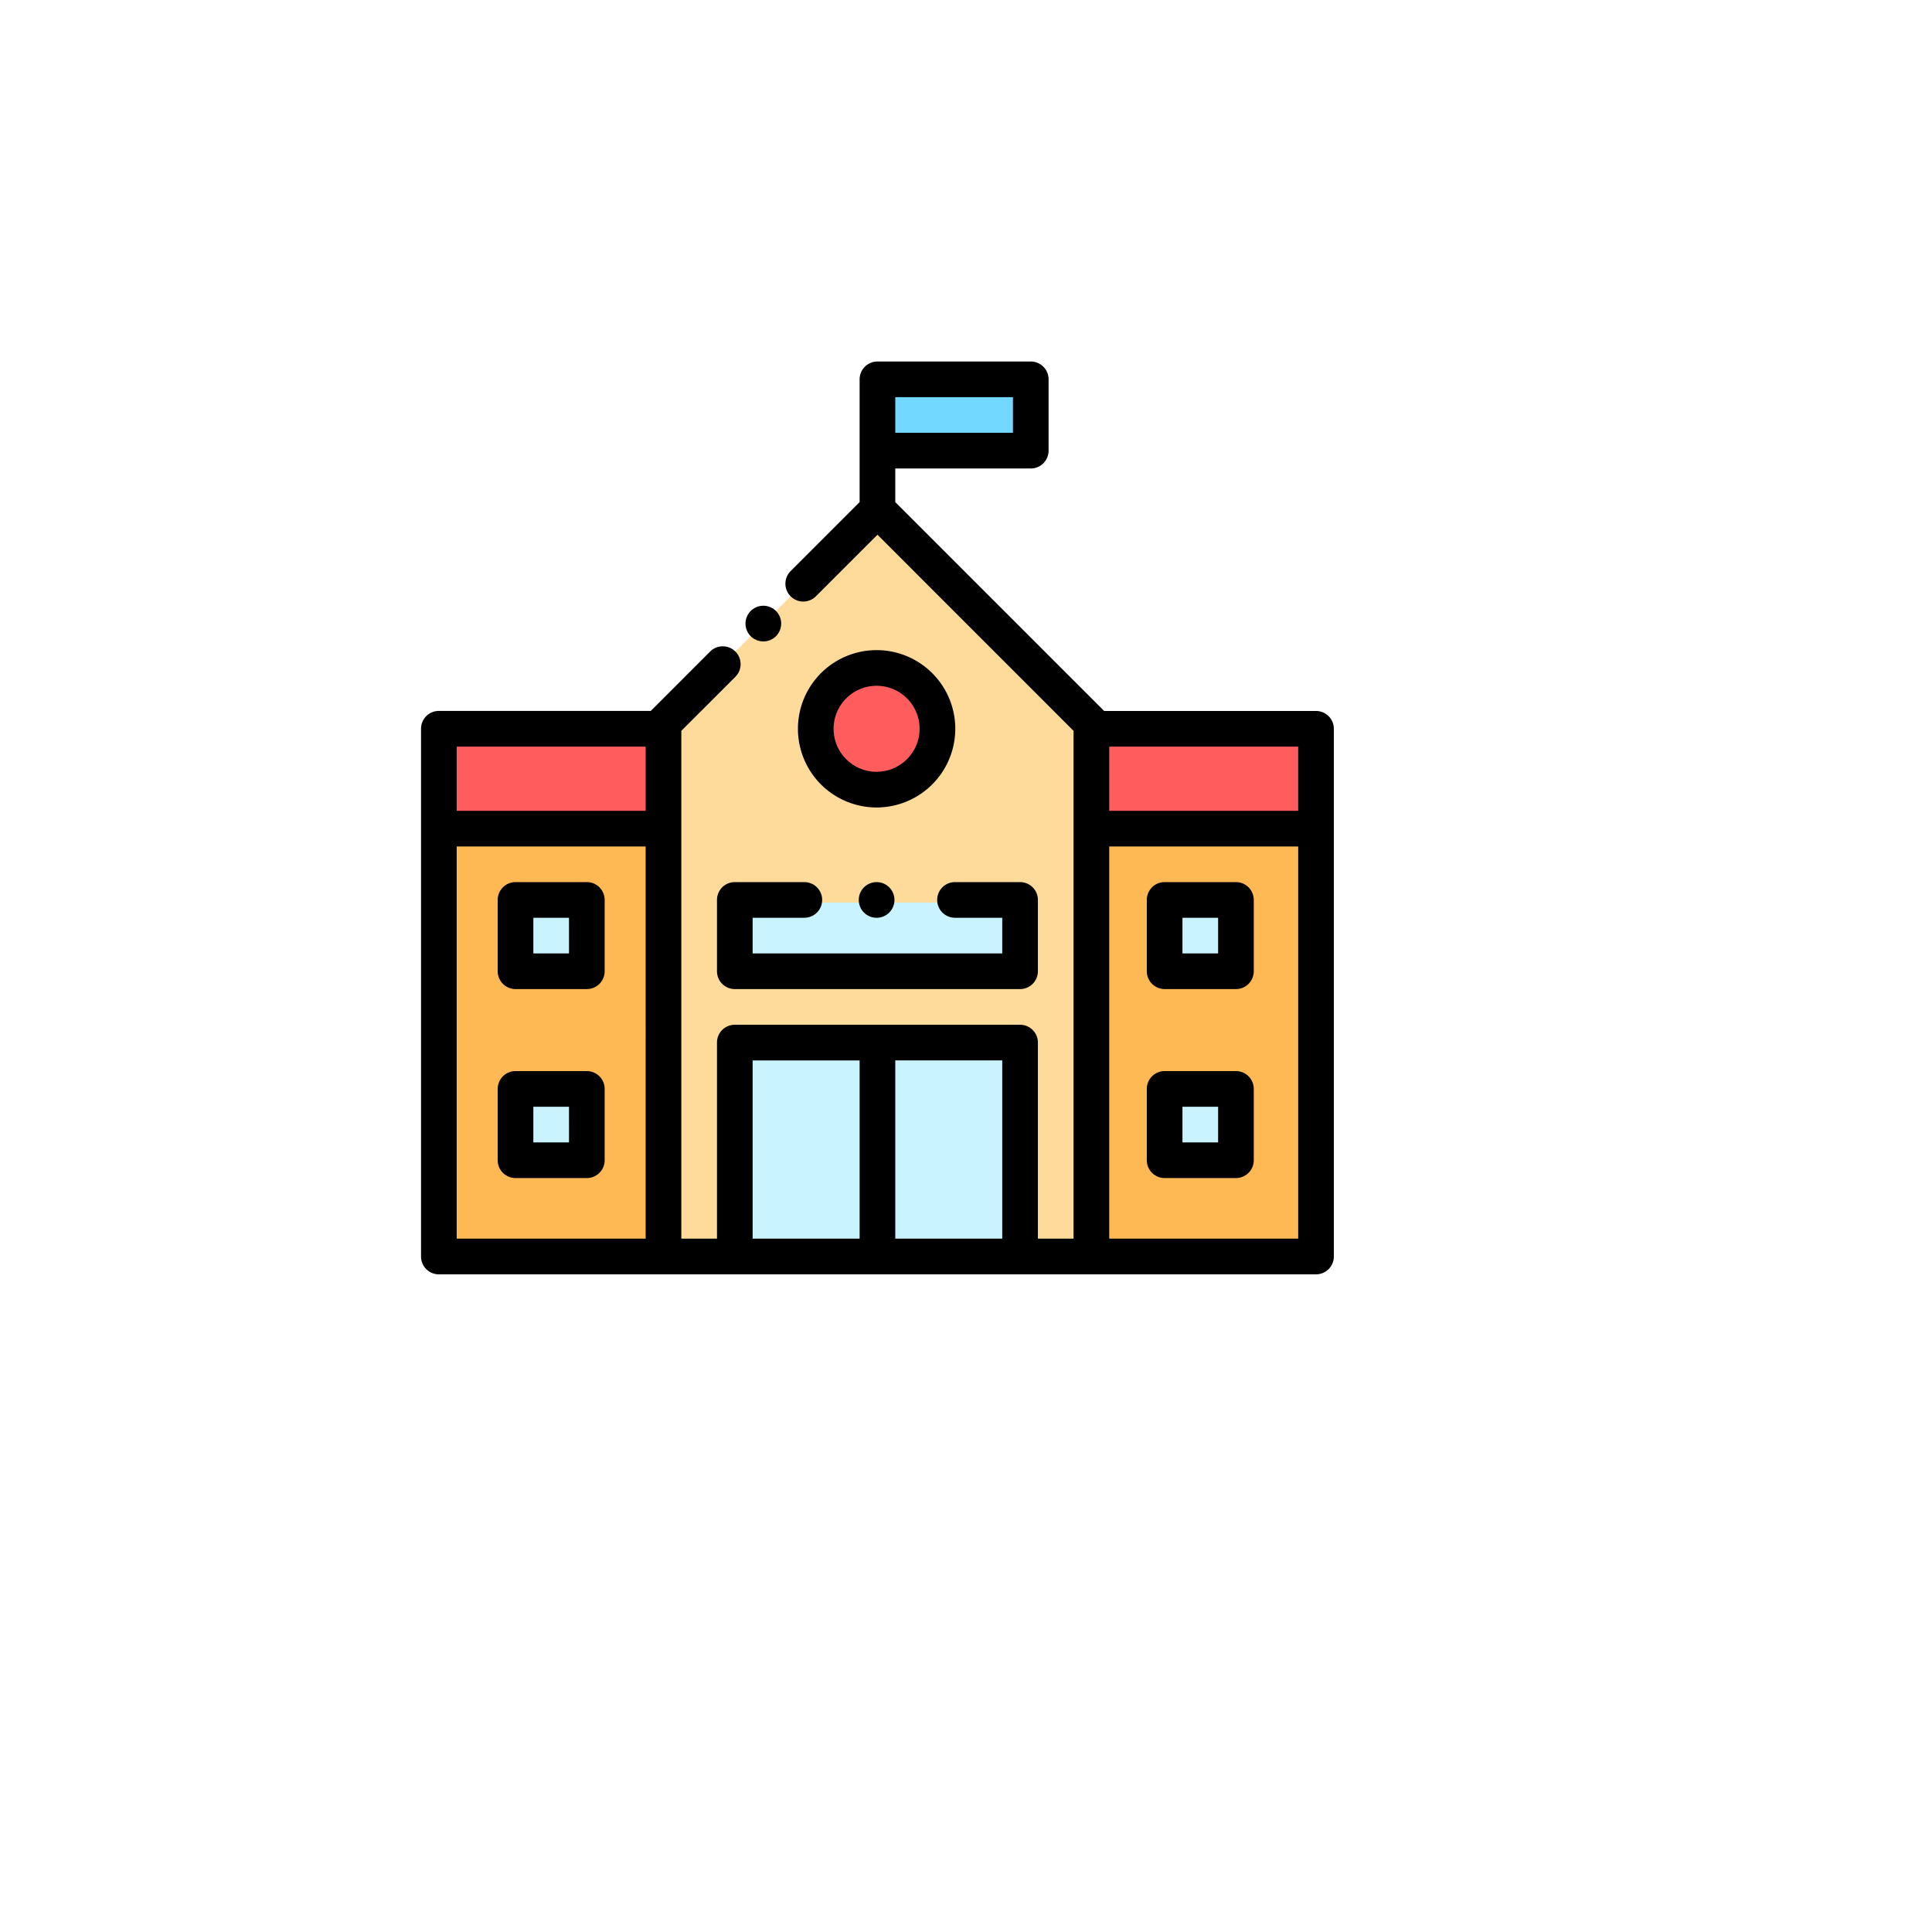 <svg xmlns="http://www.w3.org/2000/svg" xmlns:xlink="http://www.w3.org/1999/xlink" width="137" height="137" viewBox="0 0 137 137">
  <defs>
    <filter id="Elipse_18" x="0" y="0" width="137" height="137" filterUnits="userSpaceOnUse">
      <feOffset dx="6" dy="6" input="SourceAlpha"/>
      <feGaussianBlur stdDeviation="3" result="blur"/>
      <feFlood flood-opacity="0.051"/>
      <feComposite operator="in" in2="blur"/>
      <feComposite in="SourceGraphic"/>
    </filter>
  </defs>
  <g id="Grupo_176" data-name="Grupo 176" transform="translate(-1189 -1909)">
    <g transform="matrix(1, 0, 0, 1, 1189, 1909)" filter="url(#Elipse_18)">
      <circle id="Elipse_18-2" data-name="Elipse 18" cx="59.5" cy="59.5" r="59.5" transform="translate(3 3)" fill="#fff"/>
    </g>
    <g id="school" transform="translate(1218.856 1934.636)">
      <rect id="Retângulo_1190" data-name="Retângulo 1190" width="11" height="5" transform="translate(32.144 1.364)" fill="#72d8ff"/>
      <path id="Caminho_457" data-name="Caminho 457" d="M166.342,98.172,151.171,83,136,98.172v37.8h30.342Z" transform="translate(-118.806 -72.508)" fill="#feda9b"/>
      <g id="Grupo_140" data-name="Grupo 140" transform="translate(1.264 33.123)">
        <rect id="Retângulo_1191" data-name="Retângulo 1191" width="16" height="30" transform="translate(45.88 0.241)" fill="#ffb954"/>
        <rect id="Retângulo_1192" data-name="Retângulo 1192" width="16" height="30" transform="translate(-0.12 0.241)" fill="#ffb954"/>
      </g>
      <g id="Grupo_141" data-name="Grupo 141" transform="translate(1.264 26.043)">
        <rect id="Retângulo_1193" data-name="Retângulo 1193" width="16" height="7" transform="translate(45.88 0.321)" fill="#ff5d5d"/>
        <rect id="Retângulo_1194" data-name="Retângulo 1194" width="16" height="7" transform="translate(-0.12 0.321)" fill="#ff5d5d"/>
      </g>
      <g id="Grupo_142" data-name="Grupo 142" transform="translate(6.7 38.18)">
        <rect id="Retângulo_1195" data-name="Retângulo 1195" width="20" height="15" transform="translate(15.444 10.184)" fill="#c9f3ff"/>
        <rect id="Retângulo_1196" data-name="Retângulo 1196" width="20" height="5" transform="translate(15.444 0.184)" fill="#c9f3ff"/>
        <rect id="Retângulo_1197" data-name="Retângulo 1197" width="5" height="5" transform="translate(0.444 0.184)" fill="#c9f3ff"/>
        <rect id="Retângulo_1198" data-name="Retângulo 1198" width="5" height="5" transform="translate(0.444 13.184)" fill="#c9f3ff"/>
        <rect id="Retângulo_1199" data-name="Retângulo 1199" width="5.057" height="5.057" transform="translate(46.029)" fill="#c9f3ff"/>
        <rect id="Retângulo_1200" data-name="Retângulo 1200" width="5.057" height="5.057" transform="translate(46.029 13.401)" fill="#c9f3ff"/>
      </g>
      <ellipse id="Elipse_29" data-name="Elipse 29" cx="4.315" cy="4.315" rx="4.315" ry="4.315" transform="translate(27.99 21.728)" fill="#ff5d5d"/>
      <path id="Caminho_458" data-name="Caminho 458" d="M183.264,139.529a1.265,1.265,0,1,0-.894-.37A1.274,1.274,0,0,0,183.264,139.529Z" transform="translate(-158.991 -119.681)"/>
      <path id="Caminho_459" data-name="Caminho 459" d="M63.464,24.78H48.437l-.008-.009-14.8-14.8V7.586h9.608A1.264,1.264,0,0,0,44.5,6.322V1.265A1.264,1.264,0,0,0,43.237,0H32.364A1.264,1.264,0,0,0,31.1,1.265V9.97l-4.892,4.892A1.264,1.264,0,0,0,28,16.65l4.368-4.368L46.271,26.189V62.2H43.742V48.295a1.264,1.264,0,0,0-1.264-1.264H22.25a1.264,1.264,0,0,0-1.264,1.264V62.2H18.458V26.189l3.833-3.833A1.264,1.264,0,0,0,20.5,20.567l-4.2,4.2-.008.009H1.264A1.264,1.264,0,0,0,0,26.044V63.465A1.264,1.264,0,0,0,1.264,64.73h62.2a1.264,1.264,0,0,0,1.264-1.264V26.044A1.264,1.264,0,0,0,63.464,24.78ZM41.973,5.058H33.629V2.529h8.344ZM2.528,27.308h13.4V31.86H2.528Zm0,7.08h13.4V62.2H2.528ZM62.2,31.86H48.8V27.308H62.2Zm-38.686,17.7H31.1V62.2H23.515ZM33.629,62.2V49.559h7.585V62.2Zm28.572,0H48.8V34.388H62.2Z" transform="translate(0 -0.001)"/>
      <path id="Caminho_460" data-name="Caminho 460" d="M222.563,167.453a5.579,5.579,0,1,0-5.579,5.579A5.585,5.585,0,0,0,222.563,167.453Zm-5.579,3.05a3.05,3.05,0,1,1,3.05-3.05A3.054,3.054,0,0,1,216.985,170.5Z" transform="translate(-184.679 -141.409)"/>
      <path id="Caminho_461" data-name="Caminho 461" d="M166,293.264v5.057a1.264,1.264,0,0,0,1.264,1.264h20.228a1.264,1.264,0,0,0,1.264-1.264v-5.057A1.264,1.264,0,0,0,187.492,292h-4.614a1.264,1.264,0,0,0,0,2.528h3.35v2.528h-17.7v-2.528h3.666a1.264,1.264,0,0,0,0-2.528h-4.931A1.264,1.264,0,0,0,166,293.264Z" transform="translate(-145.014 -255.085)"/>
      <path id="Caminho_462" data-name="Caminho 462" d="M245.9,292.37a1.265,1.265,0,1,0,.894-.37A1.274,1.274,0,0,0,245.9,292.37Z" transform="translate(-214.489 -255.085)"/>
      <path id="Caminho_463" data-name="Caminho 463" d="M49.321,292H44.264A1.264,1.264,0,0,0,43,293.264v5.057a1.264,1.264,0,0,0,1.264,1.264h5.057a1.264,1.264,0,0,0,1.264-1.264v-5.057A1.264,1.264,0,0,0,49.321,292Zm-1.264,5.057H45.528v-2.528h2.528Z" transform="translate(-37.564 -255.085)"/>
      <path id="Caminho_464" data-name="Caminho 464" d="M49.321,398H44.264A1.264,1.264,0,0,0,43,399.264v5.057a1.264,1.264,0,0,0,1.264,1.264h5.057a1.264,1.264,0,0,0,1.264-1.264v-5.057A1.264,1.264,0,0,0,49.321,398Zm-1.264,5.057H45.528v-2.528h2.528Z" transform="translate(-37.564 -347.684)"/>
      <path id="Caminho_465" data-name="Caminho 465" d="M408.35,299.585h5.057a1.264,1.264,0,0,0,1.264-1.264v-5.057A1.264,1.264,0,0,0,413.407,292H408.35a1.264,1.264,0,0,0-1.264,1.264v5.057A1.264,1.264,0,0,0,408.35,299.585Zm1.264-5.057h2.528v2.528h-2.528Z" transform="translate(-355.621 -255.085)"/>
      <path id="Caminho_466" data-name="Caminho 466" d="M408.35,405.585h5.057a1.264,1.264,0,0,0,1.264-1.264v-5.057A1.264,1.264,0,0,0,413.407,398H408.35a1.264,1.264,0,0,0-1.264,1.264v5.057A1.264,1.264,0,0,0,408.35,405.585Zm1.264-5.057h2.528v2.528h-2.528Z" transform="translate(-355.621 -347.684)"/>
    </g>
  </g>
</svg>
